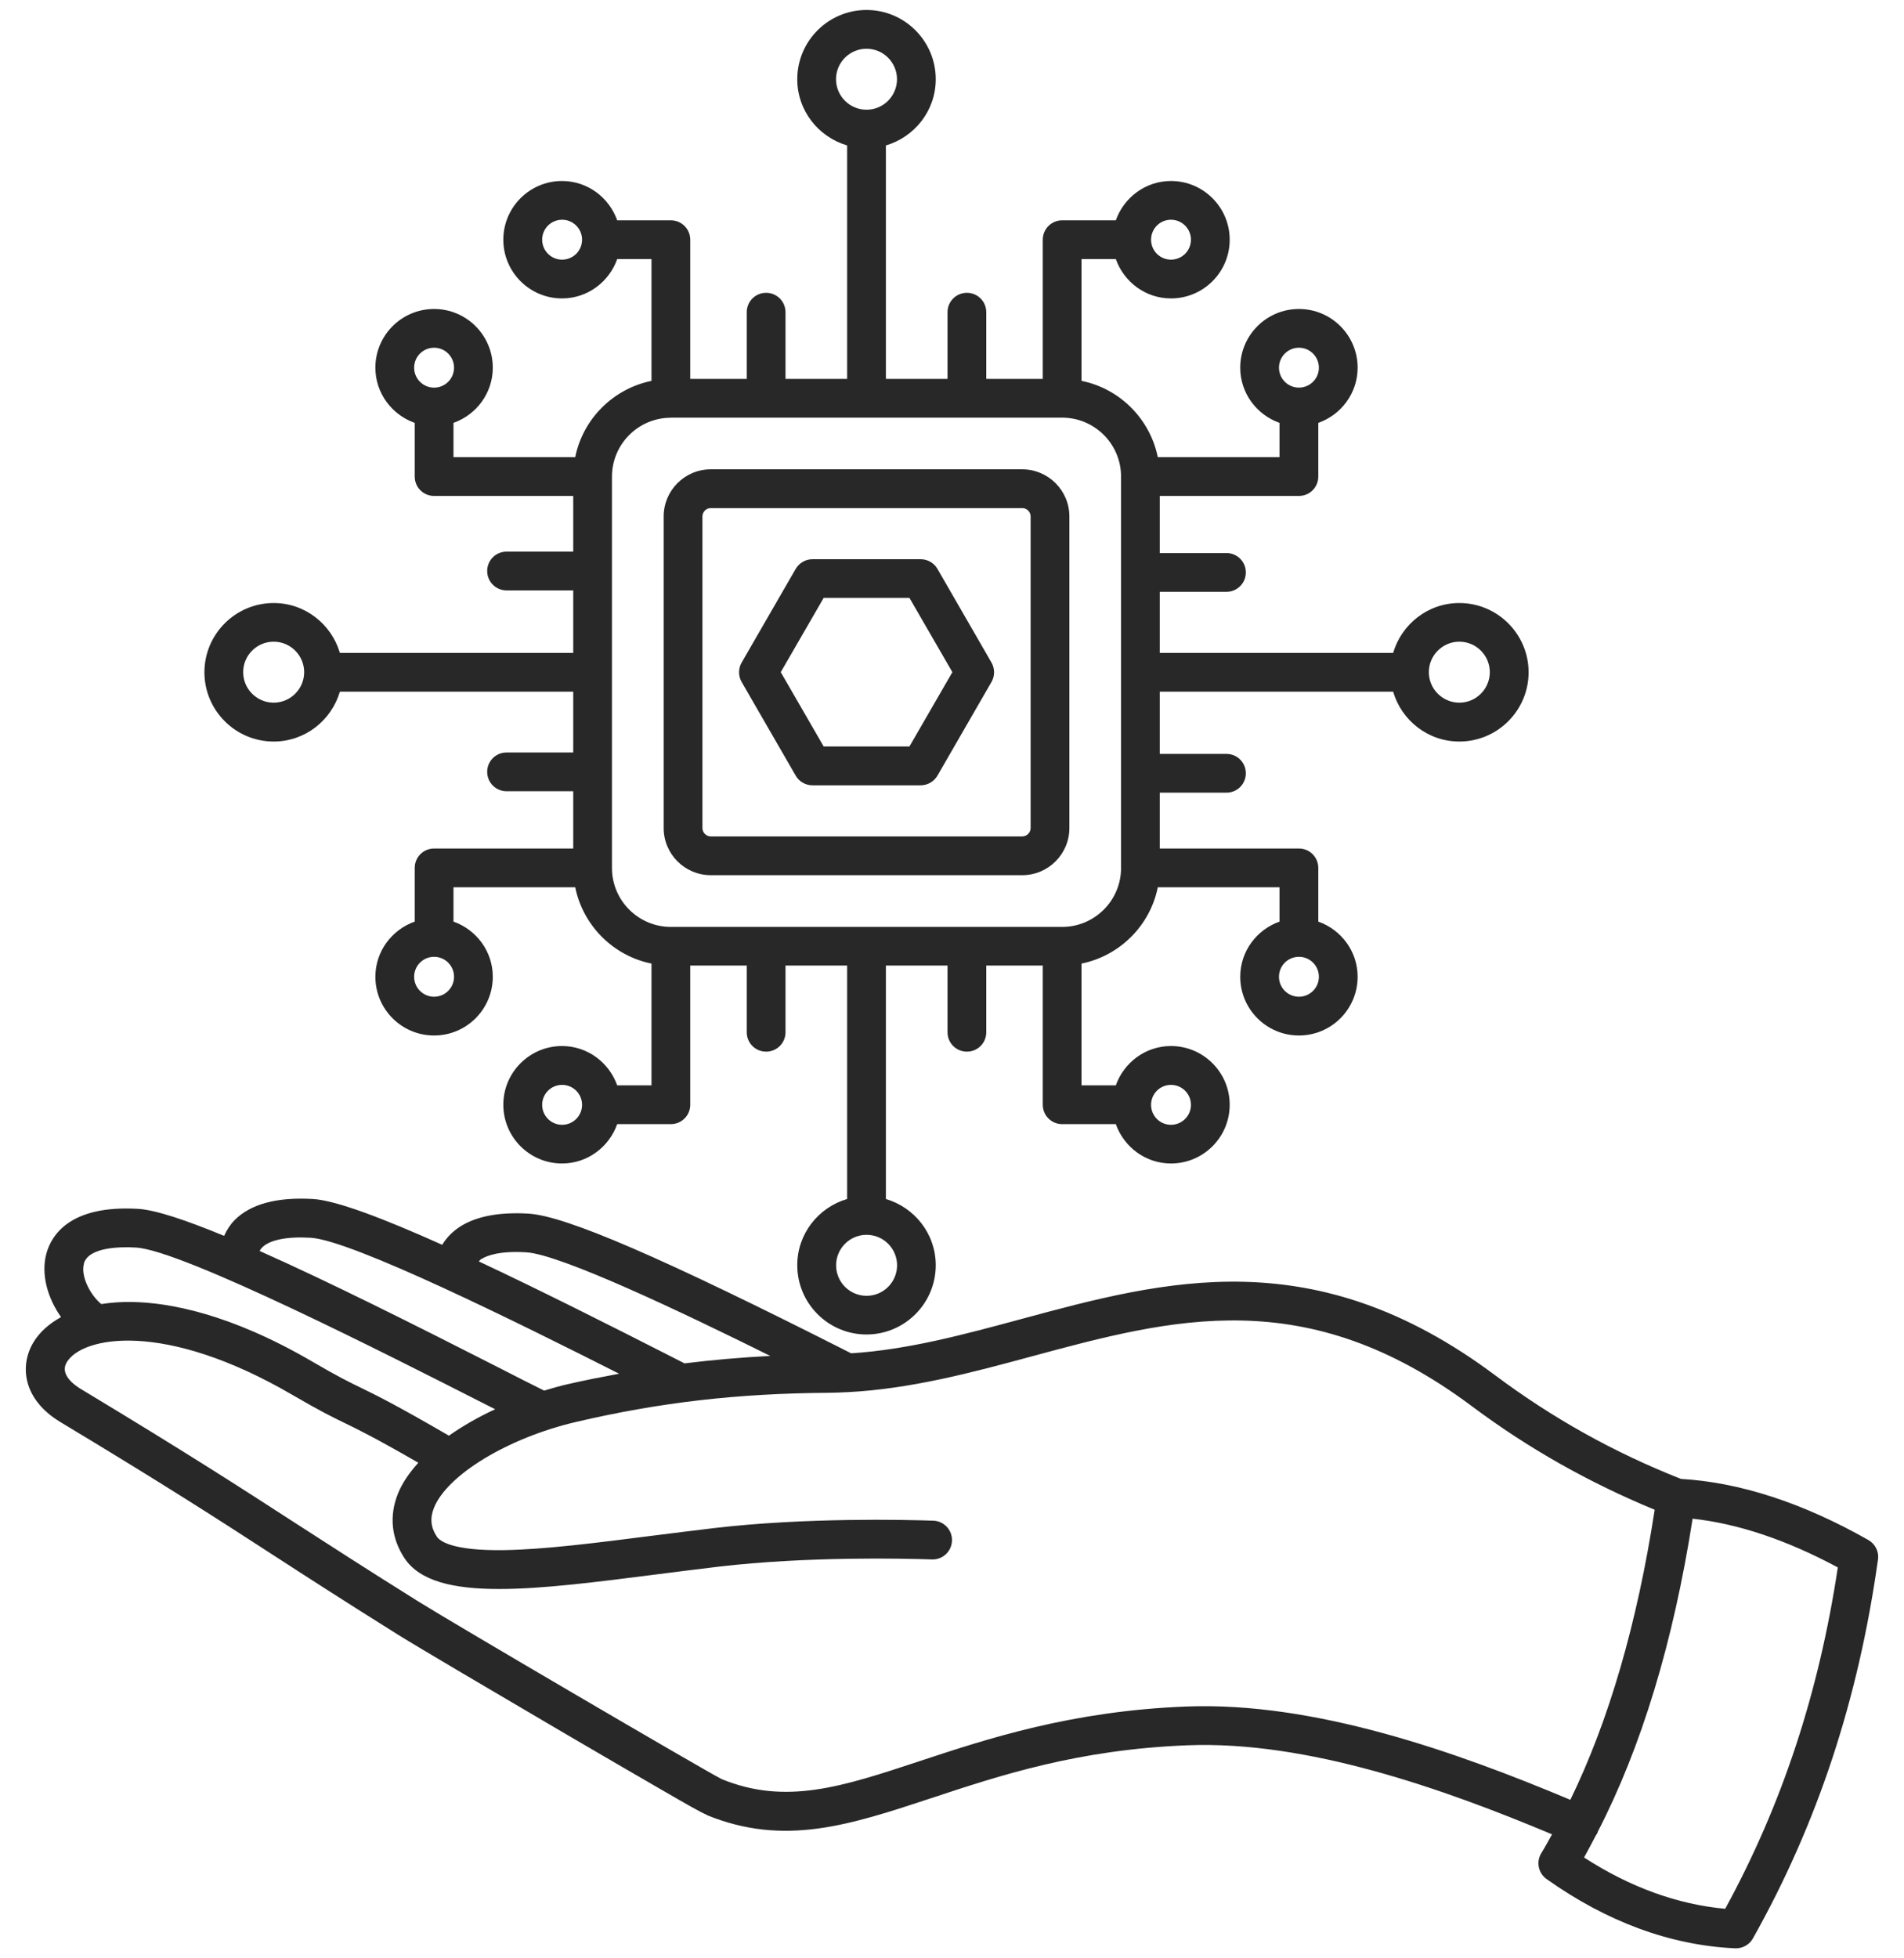 <svg width="71" height="73" viewBox="0 0 71 73" fill="none" xmlns="http://www.w3.org/2000/svg">
<path d="M10.205 27.642C11.378 27.642 12.359 26.853 12.674 25.783H21.376V28.05H18.889C18.489 28.05 18.167 28.372 18.167 28.772C18.167 29.172 18.489 29.495 18.889 29.495H21.376V31.63H16.187C15.787 31.63 15.465 31.953 15.465 32.353V34.354C14.615 34.655 13.998 35.459 13.998 36.411C13.998 37.619 14.979 38.6 16.187 38.6C17.395 38.6 18.376 37.619 18.376 36.411C18.376 35.459 17.76 34.655 16.91 34.354V33.075H21.45C21.74 34.502 22.867 35.632 24.294 35.919V40.459H23.015C22.714 39.609 21.91 38.993 20.958 38.993C19.75 38.993 18.769 39.974 18.769 41.182C18.769 42.389 19.75 43.371 20.958 43.371C21.91 43.371 22.714 42.754 23.015 41.904H25.016C25.416 41.904 25.739 41.582 25.739 41.182V35.993H27.846V38.48C27.846 38.88 28.168 39.202 28.568 39.202C28.969 39.202 29.291 38.88 29.291 38.48V35.993H31.59V44.695C30.516 45.01 29.73 45.991 29.73 47.164C29.73 48.587 30.888 49.745 32.312 49.745C33.736 49.745 34.894 48.587 34.894 47.164C34.894 45.991 34.104 45.01 33.035 44.695V35.993H35.333V38.48C35.333 38.88 35.655 39.202 36.056 39.202C36.456 39.202 36.778 38.88 36.778 38.48V35.993H38.885V41.182C38.885 41.582 39.208 41.904 39.608 41.904H41.609C41.91 42.754 42.714 43.371 43.666 43.371C44.874 43.371 45.855 42.39 45.855 41.182C45.855 39.974 44.874 38.993 43.666 38.993C42.714 38.993 41.91 39.609 41.609 40.459H40.33V35.919C41.757 35.629 42.887 34.502 43.174 33.075H47.714V34.354C46.864 34.655 46.248 35.459 46.248 36.411C46.248 37.619 47.229 38.6 48.437 38.6C49.645 38.6 50.626 37.619 50.626 36.411C50.626 35.459 50.009 34.655 49.159 34.354V32.353C49.159 31.953 48.837 31.63 48.437 31.63H43.248V29.548H45.735C46.135 29.548 46.457 29.226 46.457 28.825C46.457 28.425 46.135 28.103 45.735 28.103H43.248V25.783H51.95C52.265 26.856 53.246 27.642 54.419 27.642C55.842 27.642 57.001 26.484 57.001 25.061C57.001 23.637 55.842 22.479 54.419 22.479C53.246 22.479 52.265 23.268 51.95 24.338H43.248V22.061H45.735C46.135 22.061 46.457 21.738 46.457 21.338C46.457 20.938 46.135 20.616 45.735 20.616H43.248V18.487H48.437C48.837 18.487 49.159 18.165 49.159 17.765V15.764C50.009 15.463 50.626 14.659 50.626 13.706C50.626 12.499 49.645 11.518 48.437 11.518C47.229 11.518 46.248 12.498 46.248 13.706C46.248 14.659 46.864 15.463 47.714 15.764V17.042H43.174C42.884 15.615 41.757 14.485 40.33 14.198V9.658H41.609C41.91 10.508 42.714 11.124 43.666 11.124C44.874 11.124 45.855 10.143 45.855 8.936C45.855 7.728 44.874 6.747 43.666 6.747C42.714 6.747 41.91 7.363 41.609 8.213H39.608C39.208 8.213 38.885 8.536 38.885 8.936V14.124H36.778V11.638C36.778 11.238 36.456 10.915 36.056 10.915C35.655 10.915 35.333 11.238 35.333 11.638V14.124H33.035V5.422C34.104 5.107 34.894 4.126 34.894 2.954C34.894 1.53 33.736 0.372 32.312 0.372C30.888 0.372 29.73 1.53 29.73 2.954C29.73 4.126 30.52 5.107 31.59 5.422V14.124H29.291V11.638C29.291 11.238 28.969 10.915 28.568 10.915C28.168 10.915 27.846 11.238 27.846 11.638V14.124H25.739V8.936C25.739 8.536 25.416 8.213 25.016 8.213H23.015C22.714 7.363 21.91 6.747 20.958 6.747C19.75 6.747 18.769 7.728 18.769 8.936C18.769 10.143 19.75 11.124 20.958 11.124C21.91 11.124 22.714 10.508 23.015 9.658H24.294V14.198C22.867 14.489 21.737 15.615 21.45 17.042H16.91V15.764C17.76 15.463 18.376 14.659 18.376 13.706C18.376 12.499 17.395 11.518 16.187 11.518C14.979 11.518 13.998 12.498 13.998 13.706C13.998 14.659 14.615 15.463 15.465 15.764V17.765C15.465 18.165 15.787 18.487 16.187 18.487H21.376V20.563H18.889C18.489 20.563 18.167 20.885 18.167 21.285C18.167 21.685 18.489 22.008 18.889 22.008H21.376V24.338H12.674C12.359 23.268 11.378 22.479 10.205 22.479C8.782 22.479 7.623 23.637 7.623 25.061C7.623 26.484 8.782 27.642 10.205 27.642ZM16.187 37.155C15.776 37.155 15.443 36.822 15.443 36.411C15.443 36 15.776 35.667 16.187 35.667C16.598 35.667 16.931 36 16.931 36.411C16.931 36.822 16.598 37.155 16.187 37.155ZM20.961 41.929C20.55 41.929 20.217 41.596 20.217 41.185C20.217 40.774 20.55 40.441 20.961 40.441C21.372 40.441 21.705 40.774 21.705 41.185C21.705 41.596 21.372 41.929 20.961 41.929ZM33.452 47.167C33.452 47.794 32.942 48.304 32.315 48.304C31.688 48.304 31.178 47.794 31.178 47.167C31.178 46.54 31.688 46.03 32.315 46.03C32.942 46.03 33.452 46.54 33.452 47.167ZM43.666 40.441C44.077 40.441 44.41 40.774 44.41 41.185C44.41 41.596 44.077 41.929 43.666 41.929C43.255 41.929 42.923 41.596 42.923 41.185C42.923 40.774 43.255 40.441 43.666 40.441ZM48.437 37.155C48.026 37.155 47.693 36.822 47.693 36.411C47.693 36 48.026 35.667 48.437 35.667C48.848 35.667 49.181 36 49.181 36.411C49.181 36.822 48.848 37.155 48.437 37.155ZM54.419 23.92C55.045 23.92 55.555 24.43 55.555 25.056C55.555 25.683 55.045 26.193 54.419 26.193C53.792 26.193 53.282 25.683 53.282 25.056C53.282 24.43 53.792 23.92 54.419 23.92ZM48.437 12.962C48.848 12.962 49.181 13.295 49.181 13.706C49.181 14.117 48.848 14.449 48.437 14.449C48.026 14.449 47.693 14.117 47.693 13.706C47.693 13.295 48.026 12.962 48.437 12.962ZM43.666 8.191C44.077 8.191 44.41 8.524 44.41 8.935C44.41 9.346 44.077 9.679 43.666 9.679C43.255 9.679 42.923 9.346 42.923 8.935C42.923 8.524 43.255 8.191 43.666 8.191ZM31.175 2.953C31.175 2.327 31.685 1.817 32.312 1.817C32.939 1.817 33.449 2.327 33.449 2.953C33.449 3.58 32.939 4.09 32.312 4.09C31.685 4.09 31.175 3.58 31.175 2.953ZM20.961 9.679C20.55 9.679 20.217 9.346 20.217 8.935C20.217 8.524 20.55 8.191 20.961 8.191C21.372 8.191 21.705 8.524 21.705 8.935C21.705 9.346 21.372 9.679 20.961 9.679ZM16.187 12.962C16.598 12.962 16.931 13.295 16.931 13.706C16.931 14.117 16.598 14.45 16.187 14.45C15.776 14.45 15.443 14.117 15.443 13.706C15.443 13.295 15.776 12.962 16.187 12.962ZM25.016 15.569H39.608C40.819 15.569 41.804 16.553 41.804 17.764V32.356C41.804 33.567 40.819 34.552 39.608 34.552H25.016C23.805 34.552 22.82 33.567 22.82 32.356V17.768C22.82 16.557 23.805 15.572 25.016 15.572V15.569ZM10.205 23.92C10.832 23.92 11.342 24.43 11.342 25.056C11.342 25.683 10.832 26.193 10.205 26.193C9.578 26.193 9.068 25.683 9.068 25.056C9.068 24.43 9.578 23.92 10.205 23.92ZM69.676 57.409C67.222 56.017 64.87 55.256 62.681 55.129C60.174 54.137 57.904 52.873 55.747 51.261C49 46.221 43.447 47.72 38.075 49.172C35.911 49.756 33.853 50.312 31.739 50.447C24.701 46.88 21.093 45.322 19.701 45.24C18.628 45.177 17.782 45.336 17.183 45.708C16.889 45.892 16.655 46.129 16.489 46.402C14.304 45.421 12.54 44.748 11.669 44.695C10.323 44.617 9.338 44.883 8.743 45.488C8.577 45.658 8.453 45.857 8.357 46.069C6.934 45.481 5.797 45.102 5.156 45.063C2.613 44.911 1.919 46.041 1.731 46.724C1.515 47.514 1.788 48.41 2.277 49.097C1.827 49.345 1.469 49.664 1.239 50.05C0.729 50.914 0.846 52.164 2.259 53.014C6.197 55.383 8.145 56.644 10.206 57.98C11.517 58.83 12.873 59.704 14.832 60.93C15.497 61.348 18.444 63.083 21.005 64.585C22.421 65.413 23.71 66.164 24.631 66.695C25.637 67.276 26.101 67.545 26.363 67.655L26.36 67.662C29.249 68.838 31.672 68.037 34.739 67.025C37.299 66.178 40.2 65.218 44.279 65.059C48.749 64.882 53.81 66.674 57.876 68.378C57.745 68.611 57.614 68.856 57.475 69.079C57.277 69.405 57.362 69.826 57.674 70.046C59.926 71.643 62.288 72.514 64.7 72.627H64.736C64.994 72.627 65.239 72.486 65.366 72.259C67.774 67.974 69.297 63.356 70.03 58.135C70.073 57.842 69.928 57.551 69.669 57.406L69.676 57.409ZM17.951 46.933C18.185 46.788 18.663 46.625 19.619 46.682C20.908 46.756 25.498 48.945 28.724 50.545C27.634 50.599 26.571 50.694 25.526 50.822L25.094 50.602C22.647 49.355 20.097 48.073 17.855 47.022C17.887 46.99 17.908 46.954 17.951 46.929L17.951 46.933ZM9.777 46.501C10.053 46.218 10.712 46.087 11.587 46.14C13.124 46.232 19.353 49.32 23.087 51.208C22.442 51.328 21.801 51.452 21.146 51.604C20.866 51.668 20.579 51.75 20.292 51.838C19.867 51.629 19.29 51.335 18.578 50.97C15.504 49.405 12.271 47.783 9.682 46.632C9.717 46.565 9.756 46.519 9.777 46.497L9.777 46.501ZM3.126 47.107C3.299 46.469 4.546 46.473 5.074 46.505C6.816 46.607 14.601 50.57 17.926 52.26C18.114 52.355 18.291 52.447 18.465 52.532C17.845 52.819 17.264 53.149 16.74 53.517C14.735 52.355 14.055 52.022 13.467 51.736C13.014 51.516 12.621 51.325 11.636 50.751C8.562 48.959 6.289 48.555 4.922 48.534C4.518 48.527 4.135 48.555 3.778 48.612C3.367 48.279 3.002 47.571 3.13 47.107L3.126 47.107ZM44.23 63.614C39.948 63.78 36.81 64.818 34.292 65.65C31.398 66.607 29.305 67.297 26.911 66.32C26.908 66.32 26.908 66.316 26.904 66.316C26.203 65.958 16.966 60.55 15.603 59.7C13.655 58.482 12.302 57.607 10.995 56.764C8.923 55.422 6.965 54.158 3.009 51.774C2.764 51.626 2.219 51.233 2.488 50.783C3.055 49.826 6.108 49.2 10.91 52.001C11.944 52.603 12.38 52.816 12.84 53.039C13.364 53.294 13.956 53.581 15.599 54.526C15.273 54.891 15.001 55.273 14.838 55.681C14.508 56.509 14.593 57.338 15.082 58.082C15.649 58.942 16.899 59.233 18.613 59.233C20.224 59.233 22.243 58.974 24.492 58.687C25.243 58.592 26.022 58.493 26.791 58.401C30.116 58.011 33.725 58.096 34.752 58.131C35.152 58.145 35.485 57.834 35.499 57.434C35.514 57.033 35.202 56.7 34.802 56.686C33.75 56.651 30.049 56.562 26.624 56.963C25.849 57.055 25.066 57.154 24.308 57.249C22.25 57.512 20.309 57.76 18.797 57.784C16.849 57.813 16.396 57.441 16.29 57.281C16.063 56.938 16.028 56.598 16.18 56.212C16.672 54.976 18.95 53.598 21.475 53.007C24.598 52.277 27.506 51.941 30.906 51.919C31.132 51.919 31.355 51.905 31.579 51.895C31.582 51.895 31.586 51.898 31.589 51.898C31.596 51.898 31.607 51.895 31.614 51.895C33.962 51.774 36.246 51.165 38.456 50.566C43.726 49.143 48.702 47.797 54.886 52.419C57.014 54.009 59.256 55.266 61.703 56.279C61.048 60.526 59.993 64.145 58.558 67.092C54.33 65.314 49.024 63.426 44.232 63.614L44.23 63.614ZM64.335 71.154C62.547 70.991 60.779 70.347 59.069 69.241C59.221 68.972 59.366 68.689 59.515 68.409C59.536 68.377 59.561 68.349 59.575 68.31C59.579 68.303 59.579 68.292 59.579 68.285C61.205 65.133 62.398 61.223 63.117 56.612C64.81 56.796 66.627 57.406 68.532 58.429C67.827 63.104 66.45 67.279 64.332 71.154L64.335 71.154ZM29.671 28.913C29.798 29.136 30.039 29.274 30.297 29.274H34.331C34.59 29.274 34.827 29.136 34.958 28.913L36.973 25.421C37.101 25.198 37.101 24.922 36.973 24.699L34.958 21.207C34.831 20.984 34.59 20.846 34.331 20.846H30.297C30.039 20.846 29.802 20.984 29.671 21.207L27.655 24.699C27.528 24.922 27.528 25.198 27.655 25.421L29.671 28.913ZM30.715 22.287H33.913L35.514 25.056L33.913 27.826H30.715L29.114 25.056L30.715 22.287ZM26.504 32.624H38.12C39.091 32.624 39.877 31.835 39.877 30.868V19.252C39.877 18.282 39.087 17.495 38.12 17.495H26.504C25.534 17.495 24.748 18.285 24.748 19.252V30.868C24.748 31.838 25.538 32.624 26.504 32.624ZM26.193 19.252C26.193 19.081 26.334 18.94 26.504 18.94H38.12C38.29 18.94 38.432 19.081 38.432 19.252V30.867C38.432 31.038 38.29 31.179 38.12 31.179H26.504C26.334 31.179 26.193 31.038 26.193 30.867V19.252Z" fill="#282829"/>
</svg>

